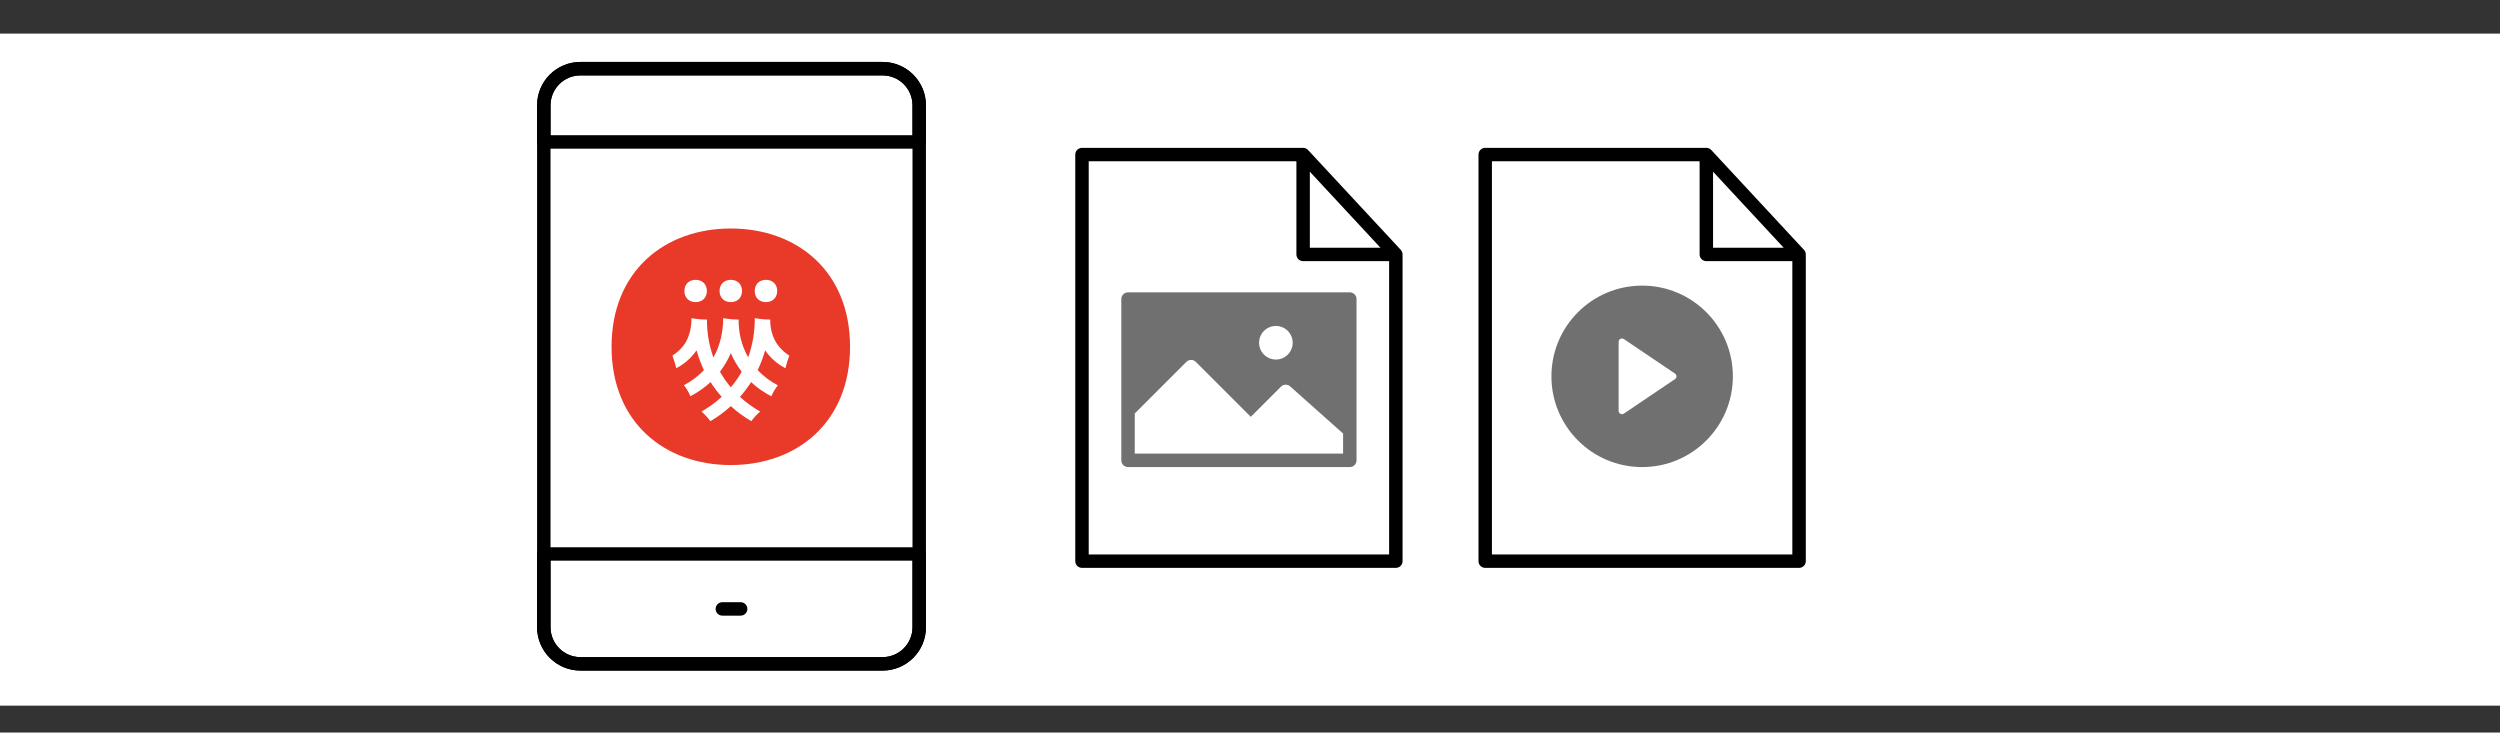 <svg width="372" height="109" viewBox="0 0 372 109" fill="none" xmlns="http://www.w3.org/2000/svg">
<rect x="0" y="0" width="372" height="109" fill="#333333" stroke="none"/>
<rect width="372" height="100" transform="translate(0 5)" fill="white"/>
<path d="M116.857 54.79C115.866 54.273 114.978 53.559 114.272 52.694C114.122 52.514 113.982 52.327 113.85 52.132C113.57 53.144 113.198 54.126 112.746 55.074C113.605 55.986 114.622 56.755 115.743 57.336C115.336 57.842 115.013 58.393 114.784 58.977C113.683 58.415 112.662 57.7 111.763 56.854C111.658 57.02 111.551 57.186 111.44 57.349C111.034 57.946 110.584 58.514 110.107 59.054C111.02 59.895 112.035 60.631 113.123 61.239C112.638 61.643 112.205 62.106 111.796 62.671C110.702 62.037 109.679 61.284 108.748 60.433C107.814 61.282 106.793 62.037 105.7 62.671C105.294 62.106 104.857 61.643 104.373 61.239C105.46 60.629 106.473 59.895 107.388 59.054C106.909 58.514 106.462 57.946 106.056 57.349C105.942 57.186 105.835 57.02 105.73 56.851C104.833 57.689 103.815 58.401 102.722 58.958C102.494 58.374 102.168 57.828 101.764 57.317C102.876 56.739 103.888 55.976 104.747 55.071C104.295 54.126 103.926 53.141 103.646 52.132C103.514 52.324 103.371 52.514 103.223 52.694C102.518 53.561 101.629 54.273 100.639 54.79C100.464 54.123 100.227 53.363 100.054 52.916C100.674 52.525 101.225 52.035 101.67 51.465C102.547 50.351 102.914 48.745 102.895 47.345C102.895 47.345 104.044 47.551 104.987 47.551H105.197C105.183 49.473 105.498 51.393 106.158 53.189C107.154 51.441 107.62 49.321 107.604 47.34C107.604 47.34 108.753 47.546 109.696 47.546H109.906C109.889 49.511 110.347 51.47 111.332 53.168C112.003 51.296 112.323 49.278 112.31 47.34C112.31 47.34 113.459 47.546 114.402 47.546H114.612C114.593 48.946 114.959 50.346 115.834 51.46C116.281 52.032 116.833 52.522 117.449 52.911C117.274 53.358 117.04 54.118 116.865 54.785H116.857V54.79ZM103.511 41.638C104.435 41.638 105.183 42.232 105.183 43.297C105.183 44.363 104.435 44.957 103.511 44.957C102.588 44.957 101.839 44.363 101.839 43.297C101.839 42.232 102.588 41.638 103.511 41.638ZM108.742 41.638C109.666 41.638 110.414 42.232 110.414 43.297C110.414 44.363 109.666 44.957 108.742 44.957C107.819 44.957 107.071 44.363 107.071 43.297C107.071 42.232 107.819 41.638 108.742 41.638ZM113.974 41.638C114.897 41.638 115.646 42.232 115.646 43.297C115.646 44.363 114.897 44.957 113.974 44.957C113.05 44.957 112.302 44.363 112.302 43.297C112.302 42.232 113.05 41.638 113.974 41.638ZM108.742 34C98.945 34 91 40.299 91 51.599C91 62.899 98.945 69.198 108.742 69.198C118.54 69.198 126.485 62.899 126.485 51.599C126.485 40.299 118.543 34 108.742 34Z" fill="#E83929"/>
<path d="M108.743 52.549C108.337 53.494 107.82 54.391 107.2 55.21C107.176 55.247 107.149 55.277 107.125 55.309C107.305 55.627 107.497 55.943 107.701 56.248C108.022 56.728 108.372 57.188 108.746 57.63C109.12 57.188 109.47 56.728 109.79 56.248C109.995 55.943 110.186 55.63 110.367 55.306C110.348 55.282 110.323 55.258 110.307 55.231C109.677 54.404 109.158 53.505 108.748 52.549H108.743Z" fill="#E83929"/>
<path fill-rule="evenodd" clip-rule="evenodd" d="M86.368 11.219C83.91 11.219 81.918 13.211 81.918 15.669V93.331C81.918 95.789 83.91 97.781 86.368 97.781H131.33C133.788 97.781 135.78 95.789 135.78 93.331V15.669C135.78 13.211 133.788 11.219 131.33 11.219H86.368ZM79.918 15.669C79.918 12.107 82.806 9.219 86.368 9.219H131.33C134.893 9.219 137.78 12.107 137.78 15.669V93.331C137.78 96.894 134.893 99.781 131.33 99.781H86.368C82.806 99.781 79.918 96.894 79.918 93.331V15.669Z" fill="black"/>
<path fill-rule="evenodd" clip-rule="evenodd" d="M86.368 11.219C83.912 11.219 81.918 13.213 81.918 15.669V20.119H135.78V15.669C135.78 13.213 133.787 11.219 131.33 11.219H86.368ZM79.918 15.669C79.918 12.108 82.807 9.219 86.368 9.219H131.33C134.891 9.219 137.78 12.108 137.78 15.669V21.119C137.78 21.671 137.333 22.119 136.78 22.119H80.918C80.366 22.119 79.918 21.671 79.918 21.119V15.669Z" fill="black"/>
<path fill-rule="evenodd" clip-rule="evenodd" d="M79.918 82.43C79.918 81.877 80.366 81.43 80.918 81.43H136.78C137.333 81.43 137.78 81.877 137.78 82.43V93.33C137.78 96.89 134.891 99.78 131.33 99.78H86.368C82.807 99.78 79.918 96.89 79.918 93.33V82.43ZM81.918 83.43V93.33C81.918 95.786 83.912 97.78 86.368 97.78H131.33C133.787 97.78 135.78 95.786 135.78 93.33V83.43H81.918Z" fill="black"/>
<path fill-rule="evenodd" clip-rule="evenodd" d="M106.484 90.607C106.484 90.055 106.932 89.607 107.484 89.607H110.209C110.762 89.607 111.209 90.055 111.209 90.607C111.209 91.16 110.762 91.607 110.209 91.607H107.484C106.932 91.607 106.484 91.16 106.484 90.607Z" fill="black"/>
<path d="M268.434 37.179L254.635 22.319C254.447 22.116 254.181 22 253.903 22H221C220.447 22 220 22.447 220 23V83.5C220 84.053 220.447 84.5 221 84.5H267.702C268.255 84.5 268.702 84.053 268.702 83.5V37.859C268.702 37.607 268.606 37.365 268.434 37.179ZM254.903 25.548L265.408 36.859H254.903V25.548ZM221.999 82.5V24H252.903V37.859C252.903 38.412 253.35 38.859 253.903 38.859H266.701V82.5H221.999Z" fill="black"/>
<path d="M244.352 42.5C236.896 42.5 230.852 48.544 230.852 56C230.852 63.456 236.896 69.5 244.352 69.5C251.808 69.5 257.852 63.456 257.852 56C257.852 48.544 251.808 42.5 244.352 42.5ZM249.237 56.414L241.631 61.546C241.299 61.77 240.851 61.532 240.851 61.132V50.868C240.851 50.467 241.299 50.229 241.631 50.454L249.237 55.586C249.531 55.784 249.531 56.216 249.237 56.414Z" fill="#707070"/>
<path d="M208.435 37.179L194.636 22.319C194.448 22.116 194.182 22 193.904 22H161C160.447 22 160 22.447 160 23V83.5C160 84.053 160.447 84.5 161 84.5H207.702C208.255 84.5 208.702 84.053 208.702 83.5V37.859C208.702 37.607 208.606 37.364 208.434 37.178L208.435 37.179ZM194.904 25.548L205.409 36.859H194.904V25.548ZM206.702 82.5H162V24H192.904V37.859C192.904 38.412 193.351 38.859 193.904 38.859H206.702V82.5Z" fill="black"/>
<path d="M166.852 44.5V68.5C166.852 69.053 167.299 69.5 167.852 69.5H200.852C201.405 69.5 201.852 69.053 201.852 68.5V44.5C201.852 43.947 201.405 43.5 200.852 43.5H167.852C167.299 43.5 166.852 43.947 166.852 44.5ZM168.852 67.5V61.524L176.527 53.849C176.918 53.458 177.551 53.458 177.941 53.849L186.116 62.024L190.606 57.534C190.997 57.143 191.63 57.143 192.02 57.534L199.853 64.511V67.5H168.852ZM192.352 51C192.352 52.381 191.233 53.5 189.852 53.5C188.471 53.5 187.352 52.381 187.352 51C187.352 49.619 188.471 48.5 189.852 48.5C191.233 48.5 192.352 49.619 192.352 51Z" fill="#707070"/>
</svg>

